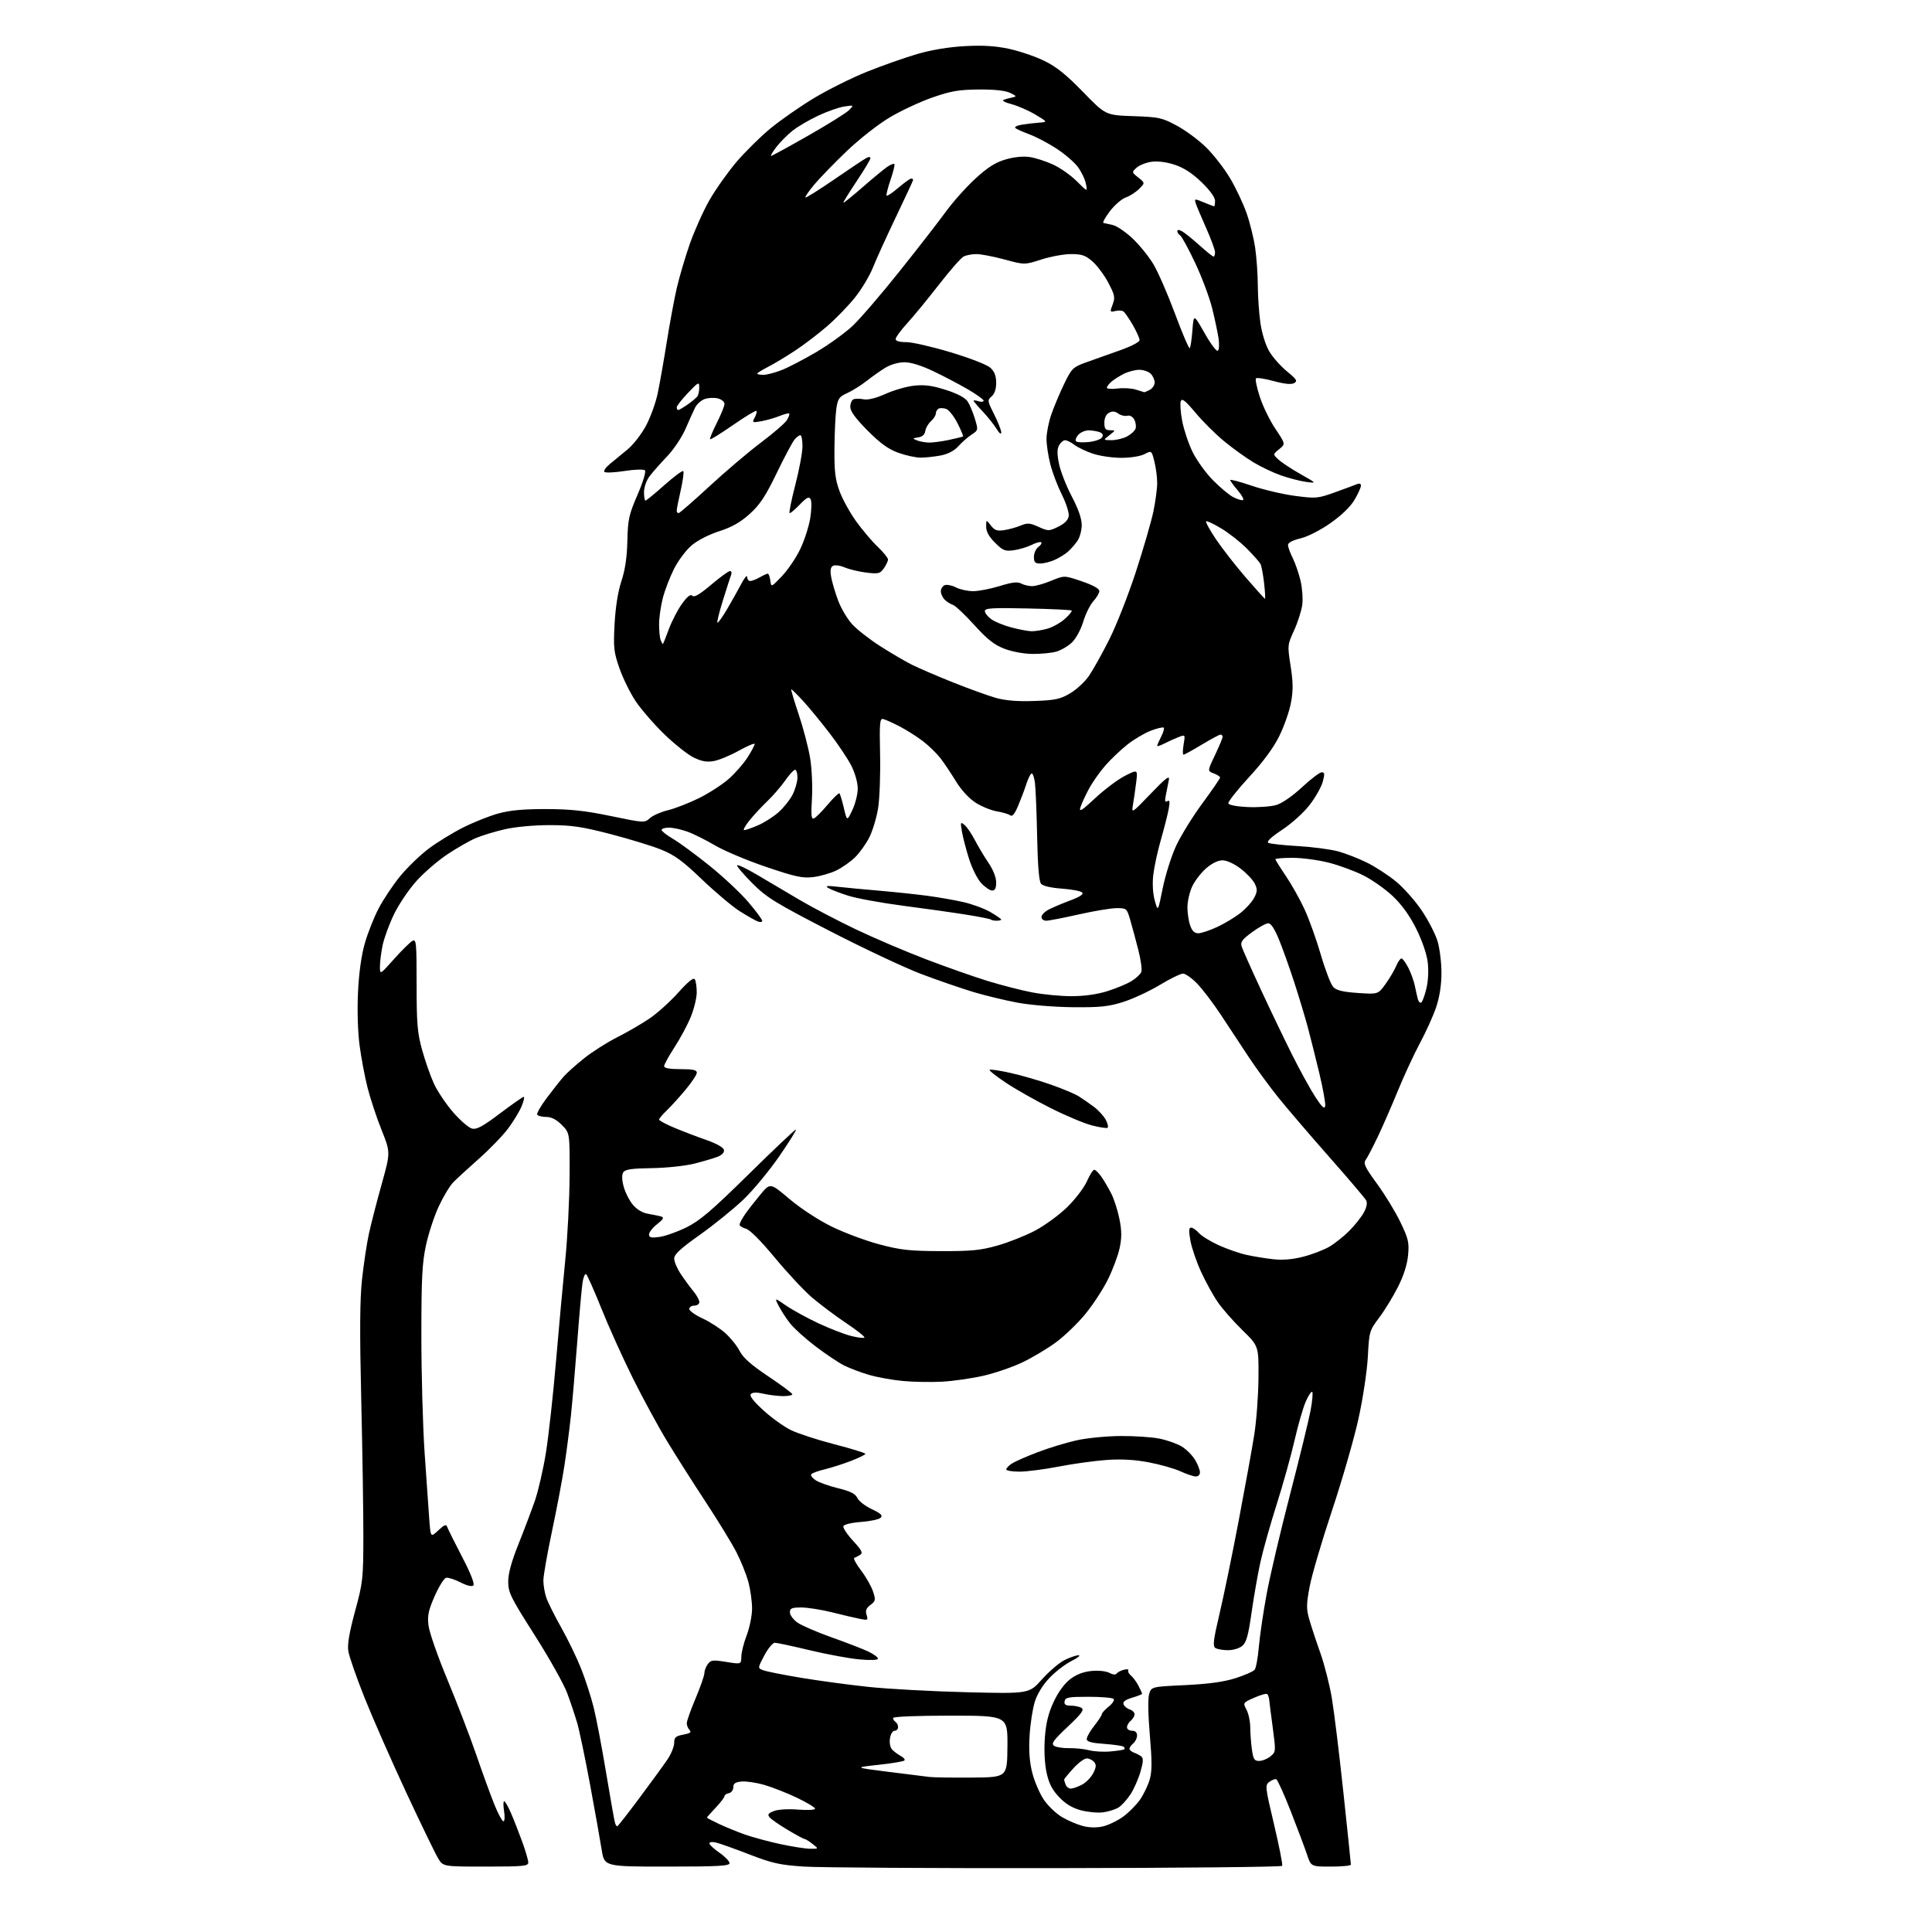 <?xml version="1.0" encoding="UTF-8" standalone="no"?>
<svg 
  version="1.1" 
  xmlns="http://www.w3.org/2000/svg" 
  xmlns:xlink="http://www.w3.org/1999/xlink" 
  xmlns:svg="http://www.w3.org/2000/svg"
  xmlns:rdf="http://www.w3.org/1999/02/22-rdf-syntax-ns#"
  xmlns:cc="http://creativecommons.org/ns#"
  xmlns:dc="http://purl.org/dc/elements/1.1/"
  viewBox="0 0 768 768"
  width="768"
  height="768"
>
<style>svg {background-color: white; }</style>"
<path stroke="none" fill="black" fill-rule="evenodd" d="M419.85,742.61C370.71,742.68 325.55,742.40 319.50,741.99C310.06,741.36 307.01,740.69 298.00,737.21C292.23,734.98 286.26,732.84 284.75,732.47C283.17,732.07 282.00,732.20 282.00,732.76C282.00,733.29 283.80,734.98 286.00,736.50C288.20,738.02 290.00,739.89 290.00,740.64C290.00,741.75 285.47,742.00 265.12,742.00C240.24,742.00 240.24,742.00 239.17,735.25C238.58,731.54 236.51,719.95 234.58,709.50C232.64,699.05 230.34,688.02 229.47,685.00C228.59,681.98 226.77,676.55 225.43,672.95C224.08,669.35 218.27,659.00 212.51,649.95C203.03,635.07 202.03,633.05 202.02,628.77C202.01,625.53 203.30,620.81 206.12,613.77C208.38,608.12 211.32,600.35 212.65,596.50C213.98,592.65 215.94,584.10 217.01,577.50C218.07,570.90 219.86,554.70 220.99,541.50C222.12,528.30 223.78,510.07 224.69,501.00C225.60,491.93 226.38,476.82 226.42,467.43C226.50,450.36 226.50,450.36 223.33,447.18C221.16,445.01 219.20,444.00 217.14,444.00C215.48,444.00 213.87,443.60 213.56,443.10C213.26,442.61 214.99,439.57 217.42,436.35C219.84,433.13 222.87,429.31 224.16,427.86C225.45,426.41 229.12,423.14 232.31,420.59C235.51,418.05 241.36,414.34 245.31,412.35C249.27,410.36 255.05,407.00 258.18,404.88C261.30,402.76 266.46,398.11 269.64,394.55C273.55,390.18 275.68,388.47 276.20,389.29C276.62,389.96 276.97,392.30 276.96,394.50C276.96,396.70 275.88,401.10 274.58,404.27C273.27,407.45 270.36,412.88 268.10,416.34C265.85,419.81 264.00,423.17 264.00,423.82C264.00,424.61 266.17,425.00 270.50,425.00C275.42,425.00 277.00,425.34 277.00,426.41C277.00,427.18 274.99,430.22 272.54,433.16C270.09,436.10 266.72,439.81 265.04,441.42C263.37,443.02 262.00,444.66 262.00,445.05C262.00,445.45 264.81,446.95 268.25,448.38C271.69,449.81 277.42,452.00 280.99,453.24C284.89,454.61 287.60,456.15 287.78,457.11C287.97,458.10 287.02,459.14 285.30,459.82C283.76,460.43 279.57,461.66 276.00,462.56C272.38,463.47 264.90,464.27 259.11,464.35C251.01,464.47 248.50,464.84 247.76,466.02C247.14,467.01 247.19,469.01 247.93,471.73C248.55,474.03 250.19,477.26 251.59,478.92C253.23,480.87 255.42,482.15 257.81,482.54C259.84,482.88 262.16,483.37 262.97,483.63C264.04,483.98 263.57,484.79 261.22,486.63C259.45,488.01 258.00,489.85 258.00,490.70C258.00,491.95 258.82,492.15 262.12,491.71C264.38,491.41 269.21,489.70 272.84,487.91C278.21,485.26 282.81,481.34 297.56,466.83C307.53,457.02 316.01,449.00 316.39,449.00C316.78,449.00 313.81,453.77 309.80,459.60C305.78,465.43 299.32,473.23 295.43,476.93C291.53,480.63 283.77,486.91 278.18,490.88C270.49,496.32 268.00,498.63 268.00,500.31C268.00,501.54 269.20,504.33 270.67,506.52C272.13,508.71 274.38,511.77 275.67,513.33C276.95,514.88 278.00,516.79 278.00,517.58C278.00,518.36 277.10,519.00 276.00,519.00C274.90,519.00 274.00,519.60 274.00,520.33C274.00,521.06 276.36,522.75 279.24,524.08C282.13,525.41 286.21,528.04 288.32,529.93C290.42,531.82 293.00,535.03 294.04,537.07C295.39,539.73 298.62,542.58 305.43,547.14C310.66,550.64 314.95,553.84 314.97,554.25C314.98,554.66 313.31,554.99 311.25,554.98C309.19,554.96 305.70,554.54 303.50,554.03C300.85,553.41 299.17,553.45 298.50,554.14C297.82,554.85 299.40,556.92 303.43,560.60C306.68,563.58 311.63,567.14 314.43,568.50C317.22,569.86 325.01,572.40 331.75,574.14C338.49,575.88 344.00,577.58 344.00,577.92C344.00,578.26 341.41,579.53 338.25,580.75C335.09,581.97 330.35,583.48 327.73,584.11C325.11,584.73 322.73,585.62 322.45,586.08C322.17,586.54 322.99,587.60 324.28,588.45C325.57,589.30 329.59,590.72 333.21,591.61C338.12,592.82 340.04,593.80 340.80,595.46C341.36,596.69 343.94,598.69 346.54,599.91C350.17,601.62 350.99,602.41 350.08,603.32C349.44,603.97 345.92,604.73 342.28,605.00C338.42,605.29 335.49,606.00 335.26,606.70C335.04,607.36 336.78,609.98 339.13,612.52C342.56,616.25 343.11,617.32 341.94,618.06C341.15,618.56 340.10,619.11 339.60,619.28C339.11,619.46 340.31,621.69 342.26,624.25C344.22,626.82 346.36,630.57 347.03,632.61C348.16,636.01 348.08,636.43 346.01,637.99C344.32,639.27 343.94,640.25 344.48,641.94C345.15,644.06 344.98,644.16 341.85,643.53C340.01,643.17 335.02,642.00 330.78,640.93C326.53,639.87 321.02,639.00 318.53,639.00C314.72,639.00 314.00,639.31 314.00,640.93C314.00,641.99 315.34,643.82 316.99,644.99C318.63,646.16 324.82,648.83 330.74,650.93C336.66,653.03 343.19,655.56 345.25,656.56C347.31,657.55 349.00,658.80 349.00,659.33C349.00,659.92 346.17,660.04 341.75,659.65C337.76,659.30 328.88,657.66 322.00,656.02C315.12,654.37 308.82,653.02 308.00,653.02C307.18,653.02 305.30,655.29 303.83,658.06C301.16,663.11 301.16,663.11 303.41,663.96C304.64,664.43 311.41,665.78 318.44,666.95C325.47,668.12 337.59,669.76 345.36,670.58C353.14,671.40 370.66,672.35 384.29,672.69C409.09,673.30 409.09,673.30 414.16,667.61C416.95,664.48 420.96,661.04 423.07,659.96C425.19,658.88 427.73,658.00 428.71,658.00C429.69,658.00 428.49,659.00 426.03,660.22C423.57,661.43 419.62,664.45 417.26,666.92C414.56,669.72 412.36,673.29 411.36,676.45C410.49,679.23 409.54,685.34 409.27,690.04C408.92,696.04 409.25,700.44 410.38,704.85C411.27,708.30 413.36,713.11 415.03,715.54C416.70,717.97 419.96,721.05 422.28,722.39C424.60,723.74 428.30,725.31 430.50,725.88C433.02,726.54 435.95,726.59 438.40,726.03C440.54,725.54 444.14,723.82 446.40,722.20C448.65,720.58 451.71,717.51 453.18,715.38C454.66,713.24 456.40,709.61 457.05,707.30C457.96,704.08 457.96,699.99 457.08,689.80C456.40,681.98 456.28,675.26 456.78,673.50C457.64,670.50 457.64,670.50 471.07,669.86C480.49,669.40 486.48,668.58 491.13,667.10C494.78,665.94 498.20,664.43 498.75,663.75C499.29,663.06 500.05,658.90 500.43,654.50C500.81,650.10 502.21,640.65 503.54,633.50C504.86,626.35 509.04,608.58 512.83,594.00C516.61,579.42 520.27,564.44 520.97,560.71C521.67,556.97 521.97,553.64 521.63,553.30C521.30,552.97 520.15,554.67 519.08,557.10C518.01,559.52 516.00,566.45 514.62,572.50C513.24,578.55 510.04,590.01 507.51,597.97C504.98,605.93 502.06,616.28 501.03,620.97C500.00,625.66 498.42,634.67 497.52,641.00C496.23,650.09 495.46,652.87 493.84,654.25C492.68,655.23 490.17,655.99 488.14,655.98C486.14,655.98 483.89,655.58 483.14,655.11C482.02,654.40 482.31,651.97 484.81,641.37C486.48,634.29 489.90,617.70 492.40,604.50C494.91,591.30 497.68,576.00 498.56,570.50C499.44,565.00 500.21,554.78 500.26,547.79C500.36,535.09 500.36,535.09 493.88,528.76C490.31,525.28 485.91,520.28 484.10,517.64C482.28,515.01 479.31,509.62 477.49,505.67C475.67,501.73 473.75,496.14 473.22,493.25C472.51,489.29 472.57,488.00 473.48,488.00C474.15,488.00 475.55,488.97 476.60,490.15C477.64,491.33 481.20,493.52 484.50,495.02C487.80,496.51 492.75,498.23 495.50,498.83C498.25,499.44 503.02,500.22 506.10,500.56C509.88,500.99 513.77,500.66 518.07,499.56C521.58,498.66 526.26,496.86 528.48,495.56C530.69,494.25 534.29,491.38 536.47,489.17C538.66,486.96 541.23,483.70 542.18,481.93C543.32,479.80 543.61,478.16 543.03,477.10C542.54,476.22 535.99,468.52 528.47,460.00C520.95,451.48 511.89,440.90 508.33,436.50C504.77,432.10 499.34,424.68 496.26,420.00C493.18,415.32 488.21,407.78 485.20,403.23C482.20,398.69 478.00,393.18 475.87,390.98C473.74,388.79 471.21,387.01 470.25,387.02C469.29,387.03 465.12,389.07 461.00,391.55C456.88,394.04 450.35,397.07 446.50,398.29C440.65,400.14 437.36,400.48 426.50,400.38C419.12,400.31 409.61,399.53 404.50,398.58C399.55,397.66 391.68,395.76 387.00,394.36C382.32,392.95 373.10,389.78 366.50,387.30C359.90,384.82 343.48,377.11 330.00,370.16C308.27,358.96 304.79,356.82 299.25,351.28C295.81,347.85 293.00,344.59 293.00,344.04C293.00,343.48 296.49,345.10 300.75,347.62C305.01,350.15 312.72,354.70 317.88,357.74C323.03,360.78 333.16,366.07 340.38,369.51C347.59,372.94 360.02,378.24 368.00,381.29C375.98,384.34 387.00,388.22 392.50,389.92C398.00,391.61 406.03,393.68 410.34,394.50C414.65,395.33 421.69,396.00 425.98,396.00C430.96,396.00 436.09,395.28 440.14,394.02C443.64,392.93 447.98,391.12 449.78,390.01C451.59,388.90 453.35,387.26 453.69,386.36C454.04,385.47 453.50,381.53 452.50,377.62C451.50,373.70 450.06,368.36 449.30,365.75C447.95,361.10 447.84,361.00 443.90,361.00C441.69,361.00 434.90,362.13 428.81,363.50C422.71,364.88 416.89,366.00 415.87,366.00C414.84,366.00 414.00,365.34 414.00,364.53C414.00,363.71 415.31,362.37 416.92,361.54C418.52,360.71 422.39,359.08 425.51,357.91C429.38,356.46 430.86,355.46 430.16,354.76C429.60,354.20 425.97,353.52 422.08,353.24C417.68,352.92 414.57,352.19 413.82,351.29C413.03,350.33 412.51,344.08 412.28,332.67C412.09,323.23 411.70,313.58 411.41,311.23C411.11,308.88 410.48,307.20 410.01,307.49C409.53,307.79 408.61,309.71 407.95,311.76C407.29,313.82 405.85,317.64 404.75,320.26C403.38,323.51 402.38,324.74 401.62,324.13C401.00,323.63 398.62,322.92 396.33,322.54C394.03,322.16 390.21,320.60 387.83,319.08C385.18,317.38 382.14,314.09 380.00,310.58C378.07,307.42 375.29,303.27 373.81,301.36C372.32,299.44 369.17,296.38 366.79,294.56C364.41,292.75 360.22,290.10 357.48,288.69C354.74,287.27 351.83,285.98 351.01,285.81C349.74,285.54 349.57,287.59 349.85,300.00C350.02,307.98 349.66,317.58 349.05,321.35C348.43,325.12 346.86,330.32 345.55,332.90C344.24,335.48 341.70,339.04 339.89,340.80C338.09,342.57 334.72,344.92 332.42,346.04C330.12,347.15 325.98,348.33 323.23,348.66C318.99,349.16 316.17,348.55 304.46,344.58C296.89,342.01 287.72,338.14 284.10,335.99C280.47,333.84 275.53,331.39 273.12,330.54C270.72,329.69 267.46,329.00 265.87,329.00C264.29,329.00 263.00,329.41 263.00,329.90C263.00,330.40 265.06,332.02 267.57,333.49C270.08,334.96 276.60,339.76 282.06,344.15C287.52,348.54 294.46,355.05 297.49,358.62C300.52,362.19 303.00,365.52 303.00,366.03C303.00,366.53 302.21,366.65 301.25,366.30C300.29,365.95 297.07,364.12 294.10,362.25C291.13,360.37 284.37,354.68 279.06,349.61C271.25,342.13 268.14,339.87 262.71,337.69C259.02,336.22 249.90,333.43 242.45,331.50C231.14,328.58 227.15,328.00 218.39,328.00C212.29,328.00 204.90,328.68 200.73,329.63C196.78,330.53 191.55,332.12 189.10,333.17C186.65,334.22 181.60,337.11 177.86,339.59C174.13,342.07 168.62,346.82 165.61,350.14C162.61,353.46 158.59,359.39 156.67,363.34C154.75,367.28 152.69,372.88 152.09,375.80C151.49,378.71 151.01,382.54 151.03,384.30C151.05,387.50 151.05,387.50 156.65,381.22C159.73,377.77 163.00,374.53 163.93,374.04C165.48,373.21 165.61,374.58 165.61,391.32C165.61,406.96 165.92,410.60 167.81,417.41C169.01,421.76 171.12,427.77 172.49,430.77C173.87,433.76 177.29,438.87 180.10,442.11C182.91,445.36 186.29,448.28 187.60,448.62C189.49,449.09 191.83,447.83 198.75,442.61C203.56,438.98 207.81,436.01 208.20,436.01C208.58,436.00 208.20,437.69 207.35,439.75C206.50,441.81 204.08,445.80 201.97,448.62C199.86,451.44 194.64,456.84 190.37,460.62C186.10,464.40 181.51,468.62 180.16,470.00C178.81,471.38 176.23,475.66 174.43,479.52C172.63,483.37 170.33,490.35 169.33,495.02C167.81,502.07 167.50,508.12 167.50,531.00C167.50,546.12 168.08,567.05 168.79,577.50C169.49,587.95 170.32,599.81 170.63,603.85C171.19,611.19 171.19,611.19 174.23,608.35C176.63,606.09 177.37,605.81 177.78,607.00C178.06,607.83 180.73,613.18 183.70,618.89C187.06,625.35 188.76,629.64 188.17,630.23C187.59,630.81 185.65,630.35 183.04,629.02C180.74,627.85 178.18,627.02 177.35,627.19C176.53,627.36 174.49,630.62 172.81,634.43C170.30,640.15 169.86,642.20 170.34,646.18C170.65,648.84 174.05,658.57 177.89,667.80C181.73,677.04 186.87,690.42 189.32,697.55C191.77,704.67 195.00,713.54 196.49,717.25C197.99,720.96 199.62,724.00 200.12,724.00C200.62,724.00 200.74,722.20 200.38,720.00C200.03,717.80 200.04,716.00 200.41,716.00C200.77,716.00 202.00,718.14 203.13,720.75C204.26,723.36 206.27,728.48 207.59,732.12C208.92,735.76 210.00,739.48 210.00,740.37C210.00,741.81 208.05,742.00 193.08,742.00C176.16,742.00 176.16,742.00 174.18,738.75C173.09,736.96 167.37,725.17 161.48,712.54C155.60,699.91 148.14,682.95 144.91,674.86C141.69,666.77 138.78,658.43 138.46,656.33C138.05,653.64 138.85,648.92 141.14,640.50C144.24,629.12 144.41,627.60 144.44,611.00C144.46,601.38 144.08,576.85 143.60,556.50C142.96,529.33 143.04,516.58 143.92,508.50C144.58,502.45 145.80,494.35 146.63,490.50C147.46,486.65 149.75,477.78 151.70,470.80C155.25,458.10 155.25,458.10 151.68,449.18C149.71,444.27 147.21,436.71 146.11,432.38C145.01,428.05 143.58,420.45 142.93,415.50C142.23,410.20 141.97,401.57 142.31,394.50C142.67,386.82 143.64,379.80 145.01,375.02C146.18,370.90 148.68,364.60 150.56,361.02C152.45,357.43 156.29,351.69 159.11,348.25C161.93,344.81 167.00,339.92 170.37,337.38C173.74,334.85 179.92,331.05 184.09,328.95C188.27,326.85 194.57,324.34 198.09,323.37C202.67,322.10 208.07,321.60 217.00,321.62C226.70,321.63 232.49,322.25 242.85,324.40C256.09,327.14 256.22,327.15 258.35,325.22C259.53,324.15 262.75,322.74 265.50,322.08C268.25,321.42 273.76,319.28 277.74,317.33C281.72,315.37 287.08,311.92 289.66,309.65C292.24,307.38 295.62,303.52 297.17,301.07C298.73,298.62 300.00,296.22 300.00,295.76C300.00,295.29 297.19,296.47 293.75,298.38C290.31,300.29 285.83,302.16 283.78,302.53C281.01,303.04 278.97,302.68 275.76,301.13C273.39,299.98 268.09,295.77 263.97,291.77C259.86,287.77 254.74,281.85 252.59,278.60C250.45,275.36 247.58,269.51 246.22,265.60C244.00,259.21 243.80,257.45 244.31,248.00C244.67,241.31 245.66,235.14 247.02,231.00C248.50,226.53 249.24,221.54 249.39,215.00C249.59,206.46 249.99,204.61 253.43,196.67C255.60,191.65 256.87,187.47 256.37,186.98C255.88,186.48 252.36,186.59 248.26,187.23C244.28,187.85 240.68,188.01 240.26,187.59C239.84,187.17 240.85,185.73 242.50,184.39C244.15,183.05 247.33,180.44 249.56,178.58C251.79,176.71 255.06,172.49 256.81,169.20C258.57,165.90 260.66,160.12 261.45,156.35C262.24,152.58 263.86,143.43 265.04,136.00C266.22,128.57 268.02,118.90 269.03,114.50C270.05,110.10 272.38,102.20 274.21,96.95C276.05,91.70 279.56,83.87 282.02,79.56C284.49,75.26 289.33,68.41 292.78,64.36C296.24,60.31 302.31,54.31 306.28,51.04C310.25,47.76 318.03,42.35 323.57,39.00C329.11,35.66 338.60,30.94 344.65,28.51C350.70,26.08 359.66,22.92 364.57,21.49C370.26,19.83 377.12,18.69 383.50,18.34C390.66,17.95 395.63,18.25 401.00,19.39C405.12,20.27 411.43,22.40 415.00,24.13C419.88,26.49 423.75,29.58 430.50,36.53C439.50,45.79 439.50,45.79 450.50,46.17C460.74,46.53 461.94,46.79 467.82,49.96C471.29,51.82 476.55,55.72 479.49,58.62C482.44,61.52 486.72,67.04 489.00,70.89C491.29,74.74 494.24,81.00 495.56,84.80C496.89,88.60 498.41,94.81 498.96,98.60C499.51,102.40 499.98,109.10 500.00,113.50C500.02,117.90 500.49,124.63 501.04,128.45C501.63,132.49 503.09,137.18 504.53,139.64C505.89,141.97 509.06,145.56 511.57,147.61C515.48,150.82 515.89,151.48 514.45,152.29C513.31,152.92 510.66,152.66 506.34,151.49C502.80,150.54 499.62,150.04 499.27,150.40C498.91,150.76 499.60,154.07 500.80,157.77C502.00,161.47 504.79,167.20 507.01,170.50C511.03,176.50 511.03,176.50 508.49,178.56C505.96,180.61 505.96,180.61 508.23,182.70C509.48,183.86 513.42,186.46 517.00,188.48C523.50,192.16 523.50,192.16 519.14,191.55C516.75,191.22 512.28,190.06 509.21,188.98C506.14,187.91 501.20,185.56 498.23,183.76C495.25,181.97 490.03,178.21 486.63,175.41C483.22,172.61 478.09,167.51 475.22,164.07C471.20,159.27 469.86,158.20 469.38,159.45C469.04,160.35 469.28,163.87 469.93,167.29C470.57,170.71 472.40,176.20 473.99,179.50C475.58,182.80 479.22,187.88 482.07,190.79C484.93,193.70 488.58,196.77 490.20,197.60C491.81,198.44 493.57,198.98 494.09,198.80C494.62,198.63 493.71,196.91 492.07,194.99C490.42,193.07 489.06,191.20 489.04,190.83C489.02,190.47 492.84,191.47 497.54,193.07C502.24,194.67 510.00,196.49 514.79,197.12C523.09,198.21 523.83,198.15 530.50,195.76C534.35,194.38 538.29,192.92 539.25,192.52C540.38,192.04 541.00,192.23 541.00,193.06C541.00,193.75 539.85,196.28 538.45,198.67C536.85,201.41 533.34,204.82 528.93,207.91C524.86,210.77 519.88,213.31 516.98,214.01C513.86,214.75 512.00,215.74 512.00,216.64C512.00,217.43 512.84,219.75 513.86,221.79C514.89,223.83 516.29,227.91 516.99,230.85C517.68,233.79 517.98,238.13 517.66,240.49C517.33,242.86 515.87,247.41 514.41,250.61C511.78,256.34 511.76,256.55 513.04,264.76C514.05,271.23 514.08,274.47 513.19,279.29C512.56,282.71 510.47,288.68 508.55,292.57C506.25,297.25 502.16,302.80 496.49,308.95C491.78,314.07 488.08,318.76 488.29,319.38C488.51,320.03 491.74,320.63 496.08,320.82C500.16,320.99 505.23,320.62 507.35,320.00C509.64,319.32 513.79,316.45 517.58,312.93C521.08,309.67 524.60,307.00 525.39,307.00C526.58,307.00 526.65,307.68 525.82,310.75C525.26,312.81 522.94,316.93 520.66,319.90C518.34,322.93 513.54,327.29 509.71,329.83C505.23,332.81 503.34,334.60 504.20,335.05C504.91,335.43 510.23,336.01 516.00,336.34C521.77,336.68 528.95,337.62 531.95,338.44C534.95,339.26 540.13,341.28 543.45,342.93C546.78,344.58 551.98,347.97 555.00,350.47C558.02,352.96 562.62,358.17 565.22,362.03C567.82,365.90 570.63,371.38 571.47,374.21C572.31,377.05 573.00,382.67 573.00,386.71C573.00,391.49 572.27,396.24 570.92,400.28C569.78,403.70 566.90,410.10 564.53,414.50C562.16,418.90 558.19,427.45 555.71,433.50C553.24,439.55 549.60,447.88 547.63,452.00C545.66,456.12 543.52,460.23 542.86,461.12C541.87,462.47 542.64,464.06 547.40,470.59C550.55,474.90 554.74,481.76 556.69,485.84C559.85,492.40 560.20,493.89 559.74,498.92C559.40,502.63 558.01,507.02 555.73,511.55C553.80,515.37 550.44,520.88 548.25,523.78C544.37,528.96 544.27,529.28 543.74,539.28C543.43,545.04 541.80,555.83 540.01,564.00C538.25,571.98 533.52,588.40 529.48,600.50C525.45,612.60 521.46,626.18 520.61,630.67C519.28,637.72 519.26,639.51 520.44,643.67C521.20,646.33 523.17,652.33 524.83,657.00C526.49,661.67 528.57,669.85 529.45,675.16C530.34,680.48 532.40,697.34 534.03,712.63C535.66,727.92 537.00,740.78 537.00,741.22C537.00,741.65 533.44,742.00 529.08,742.00C521.16,742.00 521.16,742.00 519.57,737.25C518.70,734.64 515.79,726.89 513.11,720.04C510.42,713.18 507.82,707.44 507.32,707.27C506.83,707.11 505.59,707.58 504.59,708.31C502.83,709.60 502.91,710.29 506.46,725.28C508.50,733.88 509.95,741.27 509.68,741.71C509.41,742.14 468.99,742.55 419.85,742.61zM322.00,734.91C325.50,734.96 325.50,734.96 323.00,733.00C321.62,731.92 320.19,731.03 319.82,731.02C319.45,731.01 316.43,729.39 313.12,727.41C309.81,725.44 306.58,723.20 305.94,722.43C305.01,721.31 305.35,720.81 307.64,719.92C309.31,719.26 313.30,719.03 317.25,719.34C321.01,719.64 324.00,719.48 324.00,718.98C324.00,718.48 320.74,716.52 316.75,714.61C312.76,712.71 306.92,710.42 303.77,709.51C300.62,708.61 296.57,708.01 294.77,708.19C292.28,708.42 291.50,708.97 291.50,710.49C291.50,711.58 290.71,712.62 289.75,712.81C288.79,713.00 288.00,713.53 288.00,714.00C288.00,714.47 286.43,716.53 284.50,718.57C282.57,720.61 281.00,722.39 281.00,722.53C281.00,722.67 283.14,723.79 285.75,725.02C288.36,726.25 292.98,728.14 296.00,729.22C299.02,730.29 305.32,732.00 310.00,733.02C314.68,734.03 320.07,734.88 322.00,734.91zM245.36,726.00C245.59,726.00 249.54,720.95 254.14,714.78C258.74,708.61 263.74,701.75 265.25,699.53C266.76,697.31 267.99,694.31 268.00,692.86C268.00,690.62 268.55,690.12 271.63,689.54C274.33,689.04 274.97,688.57 274.13,687.73C273.51,687.11 273.00,685.89 273.00,685.02C273.00,684.15 274.57,679.70 276.50,675.14C278.43,670.58 280.00,666.06 280.00,665.11C280.00,664.16 280.61,662.55 281.35,661.53C282.56,659.88 283.36,659.78 288.67,660.64C294.63,661.60 294.63,661.60 294.69,658.55C294.71,656.87 295.68,653.02 296.84,650.00C297.99,646.98 298.94,642.25 298.96,639.50C298.97,636.75 298.32,632.02 297.53,629.00C296.73,625.98 294.57,620.58 292.72,617.00C290.88,613.42 285.37,604.42 280.49,597.00C275.60,589.58 268.74,578.77 265.24,573.00C261.73,567.23 255.62,555.98 251.64,548.00C247.67,540.02 242.02,527.53 239.10,520.24C236.17,512.95 233.42,506.76 232.98,506.49C232.54,506.21 231.91,507.68 231.58,509.75C231.25,511.81 230.30,522.50 229.46,533.50C228.62,544.50 227.48,557.77 226.92,563.00C226.36,568.23 225.22,577.00 224.38,582.50C223.55,588.00 221.32,599.78 219.43,608.67C217.55,617.57 216.00,626.39 216.00,628.27C216.00,630.16 216.52,633.23 217.16,635.10C217.80,636.97 220.48,642.33 223.11,647.00C225.74,651.67 229.29,658.99 230.98,663.26C232.68,667.52 234.94,674.50 236.00,678.76C237.06,683.01 239.31,694.83 240.99,705.00C242.68,715.17 244.26,724.06 244.50,724.75C244.74,725.44 245.13,726.00 245.36,726.00zM438.50,720.43C436.30,720.72 432.27,720.33 429.54,719.58C426.10,718.63 423.44,716.99 420.89,714.25C418.12,711.28 416.90,708.82 415.98,704.40C415.23,700.80 414.99,695.41 415.36,690.59C415.79,684.88 416.77,680.95 418.86,676.48C420.67,672.62 423.14,669.23 425.42,667.49C427.87,665.63 430.68,664.54 433.90,664.24C436.67,663.97 439.67,664.29 440.98,664.99C442.35,665.72 443.50,665.83 443.88,665.27C444.22,664.75 445.51,664.07 446.75,663.76C447.99,663.44 448.78,663.54 448.51,663.98C448.24,664.42 448.72,665.35 449.58,666.06C450.43,666.77 451.78,668.60 452.57,670.13C453.35,671.65 454.00,673.08 454.00,673.29C454.00,673.51 452.22,674.22 450.04,674.87C447.28,675.70 446.25,676.49 446.63,677.49C446.94,678.28 448.04,679.20 449.09,679.53C450.14,679.86 451.00,680.72 451.00,681.44C451.00,682.17 450.32,683.32 449.50,684.00C448.68,684.68 448.00,685.86 448.00,686.62C448.00,687.38 448.90,688.00 450.00,688.00C451.29,688.00 452.00,688.67 452.00,689.88C452.00,690.91 451.32,692.32 450.50,693.00C449.68,693.68 449.00,694.65 449.00,695.15C449.00,695.65 449.79,696.34 450.75,696.69C451.71,697.03 453.03,697.72 453.68,698.22C454.57,698.91 454.49,700.37 453.35,704.31C452.52,707.17 450.75,711.18 449.42,713.23C448.09,715.27 445.99,717.61 444.75,718.43C443.51,719.24 440.70,720.14 438.50,720.43zM425.66,711.00C426.45,711.00 428.42,710.32 430.03,709.48C431.65,708.65 433.68,706.59 434.55,704.91C435.78,702.53 435.86,701.54 434.94,700.43C434.29,699.64 432.96,699.00 431.99,699.00C431.03,699.00 428.61,700.80 426.62,703.00C424.63,705.20 423.00,707.19 423.00,707.42C423.00,707.65 423.27,708.55 423.61,709.42C423.94,710.29 424.86,711.00 425.66,711.00zM386.44,706.61C400.37,706.50 400.37,706.50 400.47,694.25C400.56,682.00 400.56,682.00 377.78,682.00C364.21,682.00 355.00,682.38 355.00,682.94C355.00,683.46 355.45,684.16 356.00,684.50C356.55,684.84 357.00,685.77 357.00,686.56C357.00,687.35 356.38,688.00 355.61,688.00C354.83,688.00 354.03,689.34 353.77,691.09C353.50,692.96 353.88,694.73 354.74,695.60C355.52,696.38 357.06,697.50 358.16,698.09C359.27,698.68 359.87,699.46 359.50,699.83C359.13,700.20 354.48,700.97 349.17,701.55C339.50,702.61 339.50,702.61 353.00,704.31C360.43,705.25 367.85,706.17 369.50,706.37C371.15,706.57 378.77,706.68 386.44,706.61zM500.53,700.00C501.76,700.00 503.78,699.19 505.00,698.20C507.19,696.43 507.20,696.25 505.96,686.95C505.26,681.75 504.62,676.72 504.54,675.77C504.45,674.82 504.10,673.77 503.77,673.44C503.44,673.10 501.11,673.74 498.61,674.85C494.05,676.86 494.05,676.87 495.52,679.68C496.33,681.23 496.99,684.35 496.99,686.61C497.00,688.87 497.29,692.81 497.64,695.36C498.18,699.32 498.60,700.00 500.53,700.00zM441.50,696.22C444.25,695.97 446.69,695.59 446.92,695.38C447.15,695.17 447.05,694.72 446.70,694.37C446.36,694.02 442.91,693.51 439.04,693.23C433.74,692.86 432.00,692.37 432.00,691.26C432.00,690.45 433.35,688.08 435.00,686.00C436.65,683.92 438.00,681.84 438.00,681.39C438.00,680.94 439.24,679.59 440.75,678.38C442.26,677.17 443.13,675.80 442.67,675.34C442.21,674.88 437.72,674.50 432.69,674.50C424.77,674.50 423.49,674.74 423.20,676.25C422.94,677.58 423.53,678.00 425.68,678.02C427.23,678.02 429.15,678.44 429.94,678.94C431.07,679.66 429.90,681.26 424.44,686.40C418.73,691.78 417.77,693.12 419.00,693.97C419.82,694.54 422.52,694.97 425.00,694.92C427.48,694.87 431.07,695.25 433.00,695.76C434.93,696.27 438.75,696.48 441.50,696.22zM475.25,586.92C474.29,586.87 471.56,585.94 469.18,584.85C466.81,583.76 461.18,582.16 456.68,581.31C451.07,580.24 445.80,579.94 439.89,580.36C435.16,580.69 426.61,581.87 420.89,582.98C415.18,584.09 408.14,585.00 405.25,585.00C402.36,585.00 400.00,584.60 400.00,584.12C400.00,583.63 401.01,582.57 402.25,581.77C403.49,580.97 408.10,578.94 412.50,577.27C416.90,575.59 423.82,573.48 427.88,572.57C431.93,571.66 439.81,570.88 445.38,570.84C450.94,570.79 457.99,571.27 461.03,571.90C464.06,572.53 468.01,573.93 469.78,575.02C471.56,576.10 473.91,578.45 475.01,580.24C476.10,582.03 476.99,584.29 477.00,585.25C477.00,586.28 476.28,586.97 475.25,586.92zM374.50,549.24C370.10,549.47 363.12,549.36 358.98,548.97C354.85,548.59 348.78,547.50 345.51,546.55C342.24,545.59 337.75,543.90 335.53,542.79C333.31,541.67 328.21,538.25 324.18,535.19C320.16,532.13 315.61,528.02 314.07,526.06C312.53,524.10 310.50,520.99 309.56,519.15C307.84,515.80 307.84,515.80 312.50,519.00C315.06,520.76 320.83,523.92 325.33,526.03C329.82,528.13 335.65,530.39 338.29,531.05C340.92,531.72 343.32,532.01 343.62,531.71C343.92,531.42 340.64,528.81 336.33,525.92C332.02,523.04 325.90,518.44 322.72,515.72C319.55,512.99 312.90,505.87 307.96,499.89C302.41,493.19 298.01,488.79 296.48,488.41C295.12,488.06 294.00,487.34 294.00,486.80C294.00,486.25 294.99,484.39 296.20,482.65C297.41,480.92 300.15,477.40 302.30,474.82C306.19,470.15 306.19,470.15 313.84,476.63C318.32,480.42 325.27,484.96 330.57,487.57C335.56,490.02 344.11,493.21 349.57,494.66C358.05,496.91 361.61,497.30 374.00,497.34C386.11,497.38 389.81,497.02 396.45,495.14C400.83,493.91 407.57,491.24 411.42,489.21C415.28,487.18 421.05,482.97 424.24,479.85C427.43,476.73 430.95,472.11 432.06,469.59C433.18,467.06 434.49,465.00 434.98,465.00C435.47,465.00 436.74,466.24 437.80,467.75C438.87,469.26 440.65,472.31 441.77,474.52C442.89,476.74 444.35,481.30 445.01,484.66C445.93,489.32 445.94,492.05 445.07,496.14C444.44,499.09 442.34,504.71 440.40,508.63C438.47,512.54 434.41,518.75 431.38,522.42C428.36,526.09 423.13,531.12 419.77,533.59C416.41,536.06 410.46,539.63 406.54,541.51C402.62,543.40 395.61,545.81 390.96,546.87C386.31,547.94 378.90,549.00 374.50,549.24zM440.25,448.32C439.84,448.57 437.02,448.13 434.00,447.35C430.98,446.57 423.63,443.49 417.69,440.50C411.74,437.52 403.73,432.98 399.88,430.42C396.04,427.87 393.12,425.55 393.39,425.27C393.67,425.00 397.40,425.55 401.70,426.51C405.99,427.46 413.24,429.56 417.80,431.17C422.37,432.78 427.33,434.86 428.82,435.80C430.31,436.73 433.03,438.62 434.87,440.00C436.70,441.38 438.82,443.71 439.59,445.19C440.36,446.67 440.66,448.08 440.25,448.32zM526.78,439.71C526.99,438.73 525.95,432.88 524.47,426.71C522.99,420.55 520.92,412.27 519.86,408.32C518.80,404.37 516.43,396.49 514.59,390.82C512.76,385.14 510.03,377.46 508.52,373.75C506.69,369.23 505.25,367.01 504.14,367.02C503.24,367.04 500.34,368.63 497.70,370.57C493.76,373.46 493.02,374.48 493.58,376.25C493.95,377.43 497.36,385.09 501.16,393.27C504.95,401.45 510.58,413.17 513.66,419.32C516.74,425.47 520.87,432.98 522.83,436.00C525.43,440.02 526.50,441.02 526.78,439.71zM564.97,398.52C565.43,398.24 566.34,395.74 567.01,392.96C567.74,389.91 567.95,385.74 567.53,382.42C567.13,379.16 565.26,373.75 562.94,369.13C560.36,363.96 557.23,359.62 553.68,356.26C550.73,353.47 545.50,349.77 542.05,348.03C538.61,346.29 532.39,343.99 528.23,342.93C524.08,341.87 517.60,341.00 513.84,341.00C510.08,341.00 507.00,341.25 507.00,341.55C507.00,341.86 508.86,344.84 511.12,348.18C513.39,351.52 516.74,357.49 518.56,361.43C520.39,365.38 523.31,373.54 525.06,379.56C526.81,385.57 529.02,391.33 529.98,392.34C531.28,393.70 533.77,394.31 539.76,394.72C547.79,395.27 547.79,395.27 550.76,391.18C552.39,388.92 554.29,385.71 554.98,384.04C555.68,382.37 556.63,381.00 557.10,381.00C557.57,381.00 558.81,382.69 559.86,384.75C560.90,386.81 562.07,390.07 562.45,392.00C562.84,393.93 563.37,396.29 563.65,397.26C563.92,398.24 564.52,398.80 564.97,398.52zM476.35,370.99C477.53,370.98 480.91,369.86 483.87,368.48C486.82,367.11 490.99,364.59 493.15,362.88C495.30,361.18 497.74,358.47 498.57,356.86C499.84,354.42 499.87,353.51 498.79,351.27C498.08,349.80 495.55,347.11 493.17,345.30C490.59,343.33 487.68,342.00 485.96,342.00C484.13,342.00 481.72,343.19 479.38,345.24C477.35,347.02 474.87,350.29 473.86,352.49C472.86,354.70 472.03,358.35 472.02,360.60C472.01,362.86 472.49,366.12 473.10,367.85C473.87,370.07 474.83,371.00 476.35,370.99zM396.17,366.00C395.16,366.00 394.12,365.79 393.87,365.53C393.61,365.28 389.15,364.39 383.95,363.57C378.75,362.74 367.47,361.15 358.87,360.03C350.28,358.91 340.48,357.11 337.09,356.03C333.70,354.95 330.16,353.57 329.22,352.97C327.91,352.14 328.78,352.02 332.85,352.49C335.80,352.82 343.22,353.53 349.35,354.05C355.48,354.58 364.10,355.49 368.50,356.07C372.90,356.65 379.41,357.78 382.98,358.60C386.54,359.41 391.38,361.20 393.73,362.58C396.08,363.96 398.00,365.29 398.00,365.54C398.00,365.79 397.18,366.00 396.17,366.00zM462.20,353.08C463.24,347.91 465.63,340.35 467.50,336.29C469.38,332.23 474.08,324.61 477.96,319.35C481.83,314.10 485.00,309.48 485.00,309.09C485.00,308.70 483.87,307.96 482.48,307.44C479.96,306.50 479.96,306.50 482.98,300.16C484.64,296.67 486.00,293.41 486.00,292.91C486.00,292.41 485.63,292.00 485.19,292.00C484.74,292.00 481.39,293.80 477.74,296.00C474.09,298.20 470.82,300.00 470.47,300.00C470.11,300.00 470.13,298.20 470.50,295.99C471.18,292.00 471.17,291.99 468.58,292.97C467.15,293.51 464.64,294.65 462.99,295.50C461.35,296.35 460.00,296.79 460.00,296.48C460.00,296.16 460.71,294.53 461.57,292.86C462.44,291.18 462.90,289.57 462.60,289.26C462.29,288.96 460.00,289.49 457.49,290.45C454.99,291.41 450.80,293.88 448.18,295.95C445.57,298.02 441.63,301.75 439.43,304.25C437.23,306.75 434.26,310.98 432.83,313.65C431.40,316.32 429.88,319.62 429.47,321.00C428.86,322.99 430.08,322.21 435.39,317.25C439.07,313.81 444.38,309.83 447.19,308.40C452.30,305.81 452.30,305.81 451.63,311.16C451.26,314.10 450.69,318.07 450.35,320.00C449.76,323.44 449.88,323.36 457.43,315.50C463.47,309.22 465.02,308.04 464.65,310.00C464.39,311.38 463.87,314.02 463.48,315.88C462.95,318.44 463.09,319.07 464.03,318.48C464.99,317.89 465.11,318.62 464.57,321.61C464.18,323.75 462.78,329.24 461.47,333.81C460.16,338.38 458.80,344.68 458.44,347.82C458.04,351.34 458.28,355.24 459.05,358.01C460.30,362.50 460.30,362.50 462.20,353.08zM394.40,354.00C393.52,354.00 391.56,352.67 390.04,351.04C388.51,349.41 386.34,345.06 385.17,341.29C384.00,337.56 382.74,332.70 382.37,330.50C381.73,326.78 381.81,326.60 383.42,327.94C384.38,328.73 386.22,331.43 387.52,333.94C388.83,336.45 391.26,340.52 392.94,343.00C394.79,345.72 395.99,348.78 396.00,350.75C396.00,353.06 395.54,354.00 394.40,354.00zM295.83,330.00C296.38,330.00 298.83,329.14 301.27,328.10C303.71,327.05 307.37,324.73 309.41,322.94C311.45,321.15 313.99,317.98 315.06,315.88C316.13,313.79 317.00,310.71 317.00,309.04C317.00,307.37 316.57,306.00 316.05,306.00C315.52,306.00 313.77,307.91 312.14,310.25C310.51,312.59 307.30,316.30 305.01,318.50C302.71,320.70 299.48,324.19 297.83,326.25C296.18,328.31 295.28,330.00 295.83,330.00zM323.52,325.35C324.22,325.08 326.70,322.62 329.01,319.87C331.32,317.13 333.43,315.10 333.70,315.37C333.96,315.63 334.75,318.24 335.44,321.17C336.70,326.50 336.70,326.50 338.83,322.00C340.00,319.52 340.96,315.70 340.97,313.50C340.98,311.21 339.91,307.36 338.48,304.50C337.10,301.75 333.11,295.78 329.61,291.24C326.11,286.70 321.38,280.96 319.10,278.49C316.82,276.02 314.77,274.00 314.55,274.00C314.32,274.00 315.64,278.48 317.49,283.96C319.33,289.44 321.39,297.33 322.06,301.48C322.73,305.65 323.04,312.80 322.76,317.44C322.34,324.05 322.51,325.74 323.52,325.35zM411.14,278.65C419.44,278.36 421.43,277.94 425.36,275.63C427.88,274.16 431.26,271.03 432.88,268.67C434.50,266.32 438.15,259.77 440.99,254.12C443.83,248.47 448.59,236.35 451.57,227.18C454.56,218.00 457.67,207.26 458.50,203.29C459.32,199.33 460.00,194.24 460.00,191.98C460.00,189.73 459.50,185.90 458.89,183.47C457.78,179.06 457.78,179.06 454.94,180.53C453.31,181.37 449.37,182.00 445.73,182.00C442.22,182.00 437.14,181.25 434.43,180.34C431.72,179.43 428.43,177.86 427.12,176.84C425.80,175.83 424.13,175.00 423.40,175.00C422.67,175.00 421.58,175.92 420.97,177.05C420.18,178.54 420.18,180.57 421.00,184.49C421.62,187.46 423.89,193.26 426.06,197.37C428.67,202.33 430.00,206.15 430.00,208.70C430.00,210.82 429.23,213.67 428.28,215.03C427.34,216.39 425.65,218.31 424.53,219.30C423.41,220.30 421.05,221.76 419.28,222.55C417.51,223.35 414.92,224.00 413.53,224.00C411.46,224.00 411.00,223.52 411.00,221.36C411.00,219.91 411.79,218.15 412.75,217.44C413.71,216.74 414.23,215.90 413.91,215.58C413.59,215.26 411.87,215.71 410.10,216.60C408.33,217.48 405.12,218.44 402.97,218.73C399.49,219.20 398.66,218.86 395.53,215.73C393.12,213.32 392.01,211.30 392.02,209.35C392.04,206.50 392.04,206.50 393.87,208.88C395.35,210.80 396.36,211.16 399.10,210.75C400.97,210.48 403.93,209.66 405.67,208.94C408.42,207.80 409.37,207.86 412.84,209.43C416.72,211.18 416.97,211.18 420.68,209.37C423.24,208.11 424.61,206.72 424.84,205.12C425.02,203.82 423.79,199.99 422.10,196.62C420.42,193.26 418.35,187.82 417.52,184.54C416.68,181.26 416.00,176.72 416.00,174.45C416.00,172.17 416.85,167.84 417.89,164.83C418.93,161.81 421.21,156.36 422.97,152.71C425.96,146.51 426.51,145.96 431.34,144.19C434.18,143.16 440.21,141.01 444.75,139.42C449.54,137.75 453.00,135.97 453.00,135.20C453.00,134.46 451.78,131.75 450.30,129.18C448.81,126.61 447.13,124.18 446.56,123.79C445.98,123.40 444.52,123.33 443.31,123.64C441.21,124.16 441.16,124.03 442.29,121.05C443.34,118.26 443.15,117.31 440.61,112.45C439.03,109.44 436.21,105.64 434.34,103.99C431.50,101.50 430.07,101.00 425.79,101.00C422.96,101.00 417.64,101.97 413.97,103.15C407.29,105.30 407.29,105.30 399.33,103.15C394.95,101.97 389.90,101.00 388.12,101.00C386.33,101.00 384.03,101.45 383.00,102.00C381.97,102.55 377.54,107.61 373.16,113.25C368.78,118.89 363.14,125.75 360.63,128.50C358.12,131.25 356.05,134.06 356.03,134.75C356.01,135.56 357.50,136.00 360.25,136.00C362.59,136.00 370.57,137.83 378.00,140.07C385.76,142.41 392.46,145.03 393.75,146.24C395.33,147.72 396.00,149.50 396.00,152.18C396.00,154.65 395.35,156.57 394.19,157.57C392.45,159.06 392.49,159.35 395.19,164.70C396.73,167.77 398.00,171.01 398.00,171.89C397.99,172.86 397.27,172.31 396.16,170.49C395.15,168.84 392.68,165.74 390.66,163.60C388.65,161.47 387.00,159.53 387.00,159.29C387.00,159.06 387.90,159.15 389.00,159.50C390.10,159.85 391.00,159.75 391.00,159.28C391.00,158.80 388.19,156.78 384.75,154.77C381.31,152.77 375.14,149.53 371.03,147.57C366.28,145.30 362.09,144.00 359.53,144.00C357.18,144.01 354.04,144.90 352.00,146.14C350.08,147.31 346.70,149.69 344.50,151.42C342.30,153.16 338.84,155.33 336.82,156.24C333.59,157.70 333.06,158.45 332.47,162.37C332.10,164.82 331.76,171.93 331.71,178.16C331.63,187.40 332.01,190.57 333.74,195.28C334.91,198.46 337.89,203.86 340.36,207.28C342.83,210.70 346.69,215.25 348.93,217.38C351.17,219.51 353.00,221.78 353.00,222.41C353.00,223.04 352.26,224.61 351.36,225.90C349.88,228.01 349.20,228.18 344.50,227.63C341.63,227.29 337.73,226.37 335.84,225.58C333.86,224.75 331.83,224.49 331.07,224.96C330.12,225.54 329.94,226.87 330.44,229.56C330.83,231.64 332.07,235.79 333.20,238.80C334.32,241.80 336.79,245.98 338.69,248.08C340.59,250.18 345.60,254.11 349.82,256.81C354.04,259.52 359.75,262.86 362.50,264.24C365.25,265.62 372.68,268.81 379.00,271.33C385.32,273.85 392.98,276.61 396.00,277.46C399.75,278.50 404.58,278.89 411.14,278.65zM410.51,259.95C407.00,259.92 402.31,259.06 399.25,257.88C395.20,256.32 392.46,254.16 387.27,248.42C383.56,244.33 379.74,240.73 378.77,240.43C377.80,240.12 376.33,239.19 375.51,238.36C374.68,237.53 374.00,236.04 374.00,235.04C374.00,234.03 374.70,232.94 375.56,232.61C376.42,232.28 378.43,232.69 380.01,233.51C381.60,234.33 384.68,235.00 386.85,235.00C389.01,235.00 393.76,234.08 397.39,232.96C402.30,231.44 404.48,231.19 405.93,231.96C407.00,232.53 408.96,233.00 410.30,233.00C411.64,233.00 415.06,232.03 417.90,230.85C423.06,228.71 423.06,228.71 430.03,231.08C434.42,232.57 437.00,234.00 437.00,234.92C437.00,235.73 435.95,237.54 434.66,238.95C433.37,240.35 431.54,244.02 430.61,247.11C429.65,250.27 427.69,253.88 426.13,255.38C424.60,256.84 421.81,258.48 419.93,259.02C418.05,259.56 413.81,259.98 410.51,259.95zM263.47,256.00C263.62,256.00 264.69,253.37 265.86,250.15C267.04,246.94 269.39,242.39 271.09,240.04C273.25,237.05 274.49,236.09 275.23,236.83C275.97,237.57 278.20,236.26 282.70,232.44C286.23,229.45 289.59,227.00 290.16,227.00C290.74,227.00 290.96,227.67 290.64,228.49C290.33,229.31 288.87,233.82 287.41,238.52C285.94,243.23 284.94,247.27 285.18,247.51C285.42,247.75 287.13,245.37 288.99,242.22C290.84,239.07 293.40,234.51 294.68,232.08C295.96,229.65 297.00,228.41 297.00,229.33C297.00,230.25 297.56,230.98 298.25,230.96C298.94,230.95 300.62,230.29 302.00,229.50C303.38,228.71 304.81,228.05 305.18,228.04C305.56,228.02 306.02,229.24 306.21,230.75C306.56,233.50 306.56,233.50 310.84,229.02C313.19,226.56 316.47,221.71 318.12,218.26C319.77,214.80 321.55,209.26 322.09,205.95C322.62,202.63 322.69,199.26 322.23,198.45C321.57,197.27 320.74,197.67 318.01,200.49C316.14,202.42 314.30,204.00 313.92,204.00C313.54,204.00 314.53,199.00 316.11,192.90C317.70,186.79 319.00,179.81 319.00,177.40C319.00,174.98 318.62,173.00 318.15,173.00C317.69,173.00 316.64,173.79 315.83,174.75C315.01,175.71 311.82,181.72 308.73,188.11C304.24,197.37 302.08,200.64 297.99,204.32C294.29,207.65 290.92,209.56 285.85,211.19C281.74,212.51 277.20,214.85 274.88,216.84C272.70,218.70 269.58,222.88 267.95,226.11C266.31,229.34 264.31,234.56 263.49,237.70C262.67,240.85 262.00,245.54 262.00,248.13C262.00,250.72 262.27,253.55 262.61,254.42C262.94,255.29 263.33,256.00 263.47,256.00zM410.00,250.93C411.38,250.96 414.21,250.51 416.30,249.93C418.40,249.35 421.54,247.59 423.30,246.02C425.06,244.45 426.27,242.96 426.00,242.70C425.72,242.44 417.85,242.07 408.50,241.87C394.47,241.56 391.50,241.74 391.50,242.89C391.50,243.66 392.62,245.11 394.00,246.12C395.38,247.13 398.98,248.61 402.00,249.41C405.02,250.21 408.62,250.90 410.00,250.93zM502.85,238.00C503.04,238.00 502.88,235.19 502.49,231.75C502.10,228.31 501.45,224.89 501.04,224.15C500.64,223.40 498.25,220.70 495.73,218.15C493.22,215.59 488.64,211.97 485.55,210.11C482.47,208.25 479.72,206.95 479.44,207.23C479.16,207.51 480.92,210.71 483.35,214.34C485.79,217.97 491.09,224.77 495.14,229.47C499.19,234.16 502.66,238.00 502.85,238.00zM269.75,203.98C270.16,203.96 275.68,199.17 282.00,193.32C288.32,187.47 297.55,179.64 302.50,175.92C307.45,172.20 312.09,168.18 312.82,166.98C313.54,165.78 313.95,164.62 313.72,164.39C313.49,164.16 311.78,164.60 309.90,165.36C308.03,166.12 304.78,167.05 302.68,167.43C299.02,168.09 298.91,168.03 300.01,165.97C300.65,164.79 300.94,163.61 300.68,163.34C300.41,163.08 296.25,165.59 291.43,168.93C286.62,172.27 282.49,174.83 282.27,174.60C282.05,174.38 283.25,171.47 284.93,168.13C286.62,164.79 288.00,161.38 288.00,160.55C288.00,159.72 286.81,158.74 285.36,158.38C283.91,158.01 281.56,158.12 280.14,158.62C278.72,159.12 277.00,160.65 276.32,162.01C275.64,163.38 273.92,167.20 272.49,170.50C271.05,173.84 267.78,178.72 265.11,181.50C262.48,184.25 259.35,187.80 258.16,189.38C256.95,191.01 256.00,193.74 256.00,195.63C256.00,197.49 256.26,199.00 256.59,199.00C256.91,199.00 260.29,196.23 264.10,192.84C267.91,189.46 271.29,186.95 271.61,187.27C271.93,187.60 271.47,191.02 270.60,194.88C269.72,198.74 269.00,202.37 269.00,202.95C269.00,203.53 269.34,203.99 269.75,203.98zM366.00,181.92C364.07,181.92 360.08,181.06 357.12,179.99C353.12,178.55 349.99,176.29 344.87,171.15C340.04,166.28 338.00,163.49 338.00,161.72C338.00,160.34 338.59,158.99 339.31,158.71C340.04,158.43 341.85,158.44 343.34,158.73C345.08,159.06 348.24,158.27 352.08,156.55C355.39,155.06 360.53,153.59 363.51,153.29C367.59,152.87 370.69,153.29 376.04,155.01C380.67,156.50 383.67,158.10 384.66,159.60C385.49,160.87 386.78,163.95 387.54,166.46C388.89,170.95 388.87,171.04 386.23,172.76C384.75,173.72 382.40,175.78 381.00,177.34C379.33,179.20 376.89,180.49 373.97,181.05C371.51,181.52 367.93,181.92 366.00,181.92zM369.20,175.93C370.69,175.97 374.29,175.50 377.20,174.88C380.12,174.27 382.64,173.64 382.82,173.48C382.99,173.33 381.99,170.94 380.59,168.17C379.19,165.41 377.14,162.86 376.03,162.51C374.92,162.16 373.56,162.15 373.01,162.49C372.45,162.84 372.00,163.70 372.00,164.40C372.00,165.11 371.13,166.48 370.06,167.45C368.99,168.42 367.97,170.17 367.81,171.35C367.60,172.76 366.64,173.63 365.00,173.87C362.68,174.22 362.64,174.31 364.50,175.05C365.60,175.50 367.72,175.89 369.20,175.93zM432.87,175.70C435.28,175.44 437.63,174.61 438.09,173.86C438.64,172.96 438.35,172.27 437.21,171.82C436.27,171.45 434.33,171.11 432.90,171.07C431.48,171.03 429.56,171.82 428.65,172.83C427.74,173.84 427.33,175.01 427.75,175.43C428.16,175.85 430.47,175.97 432.87,175.70zM441.80,174.98C443.61,174.99 446.37,174.34 447.93,173.54C449.48,172.73 451.04,171.35 451.38,170.46C451.71,169.58 451.51,167.95 450.91,166.83C450.26,165.61 449.14,164.99 448.09,165.27C447.13,165.52 445.53,165.13 444.53,164.40C443.25,163.46 442.18,163.37 440.86,164.07C439.69,164.70 439.00,166.17 439.00,168.04C439.00,170.44 439.43,171.00 441.25,171.02C443.50,171.04 443.50,171.04 441.00,173.00C438.50,174.96 438.50,174.96 441.80,174.98zM269.60,163.00C269.92,163.00 271.61,162.01 273.35,160.80C275.08,159.59 276.83,158.12 277.23,157.55C277.64,156.97 277.97,155.38 277.96,154.00C277.95,151.66 277.67,151.80 273.48,156.19C271.01,158.77 269.00,161.36 269.00,161.94C269.00,162.52 269.27,163.00 269.60,163.00zM454.82,155.91C454.99,155.96 456.00,155.53 457.07,154.96C458.13,154.40 459.00,153.08 459.00,152.04C459.00,150.99 458.29,149.44 457.43,148.57C456.56,147.71 454.52,147.00 452.88,147.00C451.24,147.00 448.46,147.73 446.70,148.62C444.94,149.51 442.71,150.93 441.75,151.78C440.79,152.62 440.00,153.68 440.00,154.14C440.00,154.59 441.91,154.73 444.25,154.44C446.59,154.15 449.85,154.35 451.50,154.87C453.15,155.40 454.64,155.87 454.82,155.91zM303.46,149.00C304.82,149.00 308.12,148.14 310.80,147.08C313.48,146.02 319.68,142.79 324.58,139.90C329.49,137.00 335.93,132.35 338.89,129.57C341.86,126.78 350.22,117.08 357.46,108.00C364.71,98.92 372.99,88.26 375.87,84.30C378.74,80.33 384.07,74.36 387.71,71.02C392.68,66.48 395.69,64.56 399.76,63.38C403.17,62.39 406.74,62.03 409.35,62.43C411.64,62.77 415.83,64.12 418.67,65.44C421.51,66.75 425.74,69.74 428.07,72.07C432.31,76.31 432.31,76.31 431.65,72.99C431.28,71.16 429.80,68.12 428.36,66.23C426.91,64.33 423.06,61.06 419.80,58.95C416.54,56.84 411.76,54.34 409.18,53.39C406.61,52.44 404.10,51.33 403.62,50.90C403.14,50.48 404.26,49.89 406.12,49.58C407.98,49.27 411.07,48.90 413.00,48.76C416.50,48.50 416.50,48.50 411.57,45.55C408.86,43.93 404.58,42.06 402.07,41.40C399.40,40.70 398.12,39.98 399.00,39.66C399.82,39.36 401.40,38.94 402.50,38.72C404.23,38.37 404.10,38.13 401.50,36.91C399.53,35.98 395.24,35.53 389.00,35.58C381.11,35.65 378.00,36.19 370.68,38.74C365.83,40.43 358.19,43.99 353.71,46.65C349.15,49.36 341.64,55.25 336.67,60.00C331.77,64.67 325.97,70.66 323.76,73.29C321.55,75.92 319.93,78.27 320.16,78.50C320.39,78.73 325.51,75.52 331.54,71.38C337.57,67.24 343.29,63.41 344.25,62.89C345.37,62.27 346.00,62.28 346.00,62.90C346.00,63.43 343.52,67.57 340.49,72.10C337.47,76.62 335.11,80.44 335.26,80.59C335.40,80.73 338.89,77.91 343.01,74.32C347.13,70.72 351.53,67.10 352.78,66.26C354.04,65.42 355.27,64.94 355.53,65.20C355.79,65.46 355.10,68.29 354.00,71.50C352.90,74.71 352.20,77.53 352.45,77.78C352.70,78.03 354.81,76.61 357.13,74.62C359.46,72.63 361.73,71.00 362.18,71.00C362.63,71.00 363.00,71.21 363.00,71.47C363.00,71.74 359.92,78.37 356.16,86.22C352.40,94.08 348.27,103.16 346.98,106.41C345.69,109.66 342.48,115.00 339.85,118.28C337.22,121.57 332.24,126.70 328.78,129.69C325.33,132.69 319.57,137.07 316.00,139.42C312.43,141.78 307.59,144.68 305.25,145.87C302.91,147.07 301.00,148.26 301.00,148.52C301.00,148.78 302.11,149.00 303.46,149.00zM484.08,139.45C484.59,139.14 484.74,136.99 484.42,134.69C484.09,132.39 482.95,126.95 481.87,122.61C480.80,118.27 477.75,110.13 475.09,104.51C472.44,98.89 469.76,93.97 469.14,93.58C468.51,93.20 468.00,92.44 468.00,91.91C468.00,91.27 468.64,91.27 469.83,91.91C470.84,92.45 473.94,94.94 476.73,97.44C479.51,99.95 482.07,102.00 482.40,102.00C482.73,102.00 482.99,101.21 482.99,100.25C482.98,99.29 481.37,94.90 479.40,90.50C477.44,86.10 475.58,81.68 475.28,80.68C474.76,78.96 474.93,78.94 478.49,80.43C480.55,81.29 482.41,82.00 482.62,82.00C482.83,82.00 483.00,81.01 483.00,79.81C483.00,78.47 480.92,75.60 477.66,72.44C474.02,68.92 470.63,66.71 467.05,65.52C463.79,64.43 460.27,63.97 457.81,64.30C455.63,64.59 452.94,65.65 451.84,66.64C449.84,68.45 449.85,68.47 452.51,70.59C455.19,72.72 455.19,72.72 452.79,75.11C451.47,76.43 449.09,77.95 447.49,78.51C445.89,79.06 443.06,81.52 441.19,83.97C439.32,86.42 438.18,88.52 438.65,88.63C439.12,88.74 440.78,89.11 442.34,89.45C443.90,89.80 447.40,92.16 450.11,94.70C452.83,97.24 456.57,101.84 458.43,104.91C460.29,107.98 464.18,116.90 467.09,124.73C470.00,132.56 472.63,138.71 472.94,138.40C473.25,138.09 473.73,134.90 474.00,131.31C474.50,124.78 474.50,124.78 478.83,132.40C481.20,136.60 483.57,139.77 484.08,139.45zM306.49,62.00C306.82,62.00 313.48,58.36 321.29,53.91C329.11,49.46 336.40,44.90 337.50,43.79C339.50,41.75 339.50,41.75 335.65,42.33C333.53,42.65 328.87,44.28 325.30,45.95C321.73,47.62 317.11,50.33 315.04,51.97C312.97,53.61 310.07,56.54 308.59,58.47C307.11,60.41 306.17,62.00 306.49,62.00z" />

</svg>